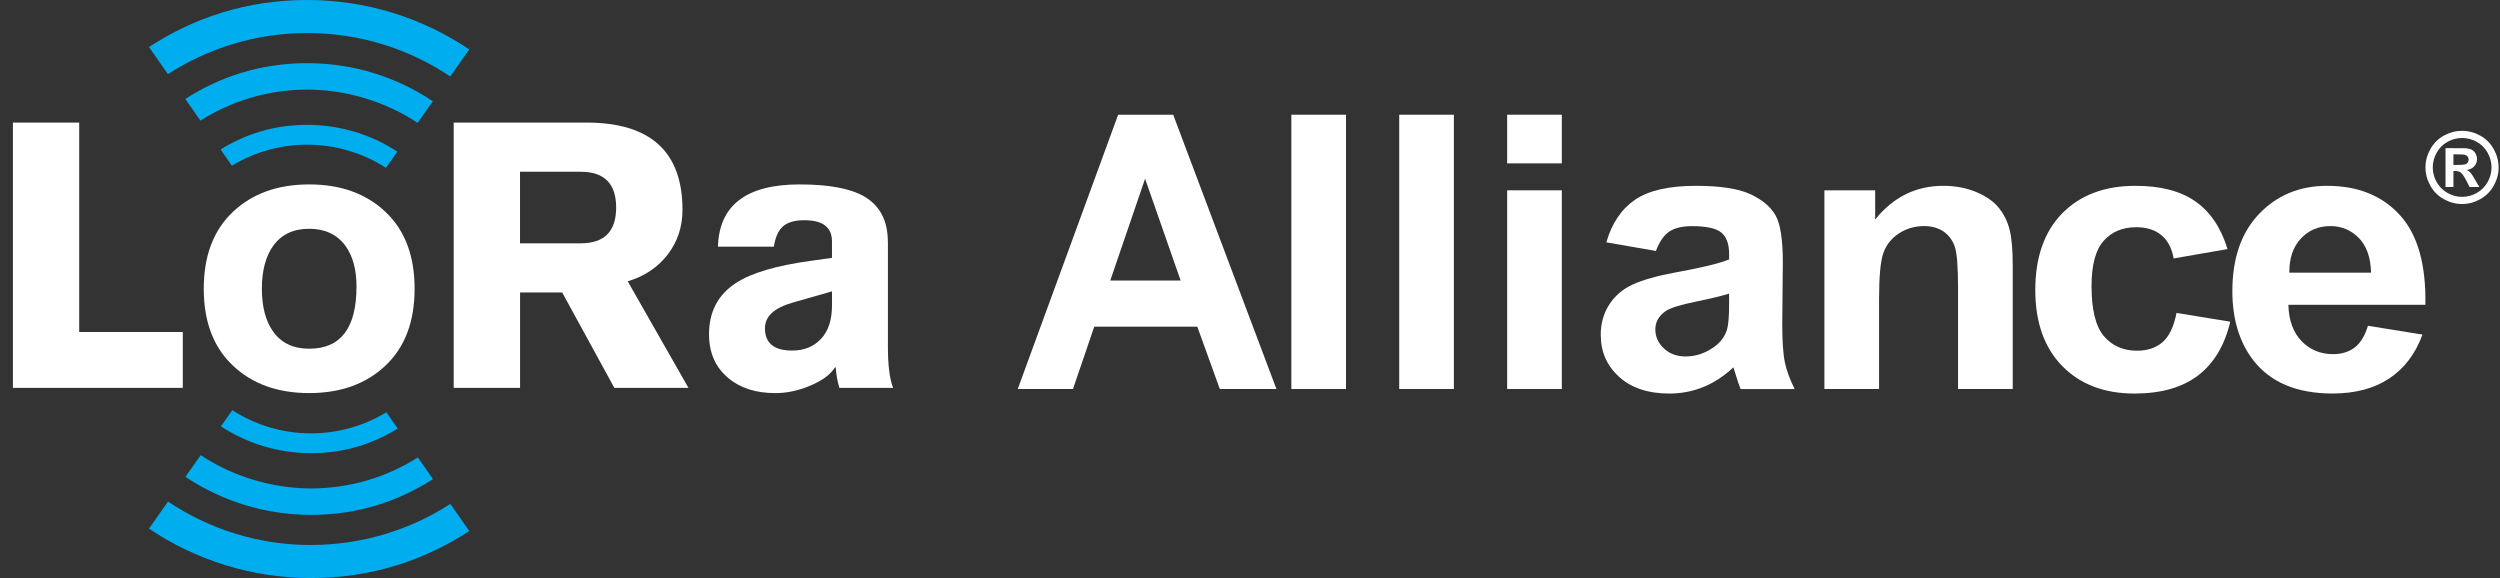<svg xmlns="http://www.w3.org/2000/svg" width="173" height="40" viewBox="0 0 173 40" fill="none"><rect x="0" y="0" width="173" height="40" fill="#333333" stroke="none"/><g clip-path="url(#clip0_1_17913)"><path d="M0.893 26.84V8.482H5.481V22.974H12.65V26.84H0.893Z" fill="white"></path><path d="M35.985 11.886V16.837H40.187C41.824 16.837 42.638 16.01 42.638 14.361C42.638 12.713 41.822 11.886 40.187 11.886H35.985ZM31.396 26.84V8.482H40.577C45.009 8.482 47.228 10.493 47.228 14.515C47.228 15.702 46.882 16.739 46.198 17.623C45.511 18.507 44.591 19.124 43.438 19.466L47.641 26.84H42.512L38.904 20.24H35.989V26.84H31.401" fill="white"></path><path d="M57.575 21.116V20.163L54.868 20.936C53.581 21.298 52.935 21.89 52.935 22.715C52.935 23.745 53.561 24.259 54.82 24.259C55.642 24.259 56.31 23.989 56.815 23.449C57.323 22.909 57.575 22.13 57.575 21.116ZM61.443 16.734V23.979C61.443 25.268 61.561 26.222 61.803 26.841H58.089C57.953 26.413 57.867 25.938 57.833 25.422H57.781C57.455 25.936 56.863 26.366 56.002 26.713C55.212 27.041 54.429 27.203 53.657 27.203C52.3 27.203 51.206 26.851 50.381 26.146C49.503 25.406 49.065 24.401 49.065 23.129C49.065 21.564 49.691 20.38 50.948 19.571C52.012 18.883 53.733 18.375 56.104 18.05L57.573 17.844V16.708C57.573 15.727 56.939 15.239 55.666 15.239C55.014 15.239 54.523 15.377 54.197 15.651C53.871 15.927 53.655 16.398 53.551 17.068H49.683C49.767 14.198 51.652 12.762 55.332 12.762C57.343 12.762 58.83 13.038 59.788 13.586C60.891 14.222 61.439 15.271 61.439 16.732" fill="white"></path><path d="M21.395 15.831C20.293 15.831 19.462 16.23 18.896 17.024C18.382 17.75 18.122 18.737 18.122 19.981C18.122 21.226 18.382 22.212 18.896 22.939C19.464 23.735 20.295 24.131 21.395 24.131C23.58 24.131 24.671 22.697 24.671 19.825C24.671 18.649 24.411 17.706 23.896 16.998C23.314 16.219 22.48 15.831 21.395 15.831ZM21.395 12.762C23.58 12.762 25.343 13.398 26.682 14.669C28.025 15.941 28.691 17.71 28.691 19.981C28.691 22.253 28.023 24.019 26.682 25.292C25.343 26.565 23.58 27.201 21.395 27.201C19.21 27.201 17.449 26.565 16.109 25.292C14.766 24.019 14.1 22.25 14.1 19.981C14.1 17.712 14.768 15.941 16.109 14.669C17.447 13.398 19.21 12.762 21.395 12.762Z" fill="white"></path><path d="M21.267 10.013C23.27 10.013 25.139 10.604 26.709 11.616L27.498 10.494C25.703 9.323 23.562 8.641 21.265 8.641C18.968 8.641 17.011 9.265 15.264 10.344L16.048 11.468C17.571 10.544 19.356 10.011 21.263 10.011" fill="#00AEEF"></path><path d="M12.822 6.848L13.869 8.347C16.01 6.99 18.547 6.2 21.265 6.2C23.982 6.2 26.709 7.048 28.9 8.501L29.953 7.004C27.464 5.342 24.476 4.371 21.265 4.371C18.053 4.371 15.261 5.284 12.822 6.848Z" fill="#00AEEF"></path><path d="M21.262 2.285C24.92 2.285 28.324 3.394 31.157 5.289L32.474 3.42C29.266 1.263 25.408 0 21.262 0C17.116 0 13.464 1.199 10.31 3.254L11.619 5.129C14.403 3.334 17.712 2.285 21.262 2.285Z" fill="#00AEEF"></path><path d="M21.52 29.988C19.515 29.988 17.646 29.397 16.076 28.383L15.287 29.505C17.082 30.676 19.223 31.358 21.52 31.358C23.817 31.358 25.774 30.734 27.521 29.655L26.735 28.531C25.212 29.455 23.427 29.988 21.52 29.988Z" fill="#00AEEF"></path><path d="M29.962 33.153L28.916 31.654C26.775 33.011 24.24 33.799 21.522 33.799C18.805 33.799 16.078 32.951 13.886 31.498L12.834 32.995C15.323 34.658 18.311 35.628 21.522 35.628C24.734 35.628 27.525 34.716 29.965 33.153" fill="#00AEEF"></path><path d="M21.52 37.715C17.862 37.715 14.459 36.606 11.625 34.709L10.31 36.58C13.516 38.737 17.374 40 21.522 40C25.67 40 29.32 38.801 32.474 36.746L31.165 34.871C28.382 36.666 25.072 37.712 21.522 37.712" fill="#00AEEF"></path><path d="M81.699 19.411L79.24 12.368L76.831 19.411H81.699ZM88.331 26.919H84.411L82.854 22.607H75.722L74.25 26.919H70.428L77.375 7.939H81.185L88.329 26.919H88.331Z" fill="white"></path><path d="M93.143 7.939H89.361V26.919H93.143V7.939Z" fill="white"></path><path d="M100.608 7.939H96.826V26.919H100.608V7.939Z" fill="white"></path><path d="M104.295 13.17H108.077V26.919H104.295V13.17ZM104.295 7.938H108.077V11.305H104.295V7.938Z" fill="white"></path><path d="M119.654 20.317C119.17 20.473 118.401 20.657 117.351 20.873C116.3 21.09 115.614 21.3 115.29 21.508C114.796 21.844 114.549 22.272 114.549 22.79C114.549 23.309 114.749 23.739 115.142 24.111C115.538 24.483 116.038 24.667 116.65 24.667C117.333 24.667 117.983 24.453 118.603 24.019C119.062 23.691 119.36 23.291 119.506 22.814C119.604 22.504 119.654 21.912 119.654 21.041V20.317ZM114.591 17.366L111.158 16.769C111.544 15.441 112.208 14.456 113.151 13.818C114.093 13.18 115.492 12.859 117.351 12.859C119.04 12.859 120.296 13.052 121.123 13.436C121.947 13.82 122.527 14.306 122.866 14.898C123.204 15.491 123.372 16.573 123.372 18.156L123.332 22.402C123.332 23.613 123.392 24.503 123.514 25.078C123.634 25.652 123.86 26.266 124.192 26.922H120.45C120.35 26.682 120.228 26.322 120.086 25.848C120.024 25.634 119.978 25.49 119.952 25.42C119.306 26.024 118.615 26.478 117.879 26.778C117.143 27.081 116.356 27.233 115.524 27.233C114.051 27.233 112.891 26.848 112.044 26.08C111.196 25.312 110.771 24.341 110.771 23.166C110.771 22.39 110.964 21.698 111.35 21.091C111.736 20.483 112.276 20.017 112.973 19.693C113.667 19.371 114.671 19.087 115.98 18.846C117.749 18.526 118.976 18.23 119.656 17.952V17.59C119.656 16.891 119.476 16.391 119.118 16.095C118.757 15.797 118.081 15.649 117.085 15.649C116.41 15.649 115.884 15.775 115.508 16.029C115.132 16.283 114.826 16.731 114.591 17.37" fill="white"></path><path d="M139.281 26.918H135.497V19.901C135.497 18.416 135.417 17.456 135.255 17.021C135.092 16.585 134.83 16.247 134.468 16.005C134.104 15.765 133.666 15.645 133.154 15.645C132.497 15.645 131.911 15.817 131.391 16.163C130.868 16.509 130.512 16.965 130.32 17.534C130.126 18.104 130.032 19.157 130.032 20.693V26.92H126.248V13.171H129.762V15.191C131.008 13.638 132.581 12.859 134.474 12.859C135.311 12.859 136.073 13.003 136.763 13.294C137.454 13.582 137.976 13.952 138.332 14.4C138.686 14.848 138.934 15.359 139.072 15.927C139.213 16.495 139.281 17.312 139.281 18.374V26.918Z" fill="white"></path><path d="M154.146 17.236L150.417 17.884C150.291 17.168 150.006 16.629 149.562 16.267C149.118 15.905 148.542 15.723 147.831 15.723C146.889 15.723 146.136 16.035 145.576 16.661C145.016 17.288 144.734 18.332 144.734 19.801C144.734 21.432 145.02 22.584 145.588 23.259C146.158 23.931 146.923 24.269 147.883 24.269C148.602 24.269 149.19 24.073 149.646 23.679C150.104 23.287 150.427 22.61 150.617 21.654L154.333 22.262C153.946 23.901 153.206 25.14 152.111 25.978C151.017 26.814 149.548 27.233 147.707 27.233C145.616 27.233 143.949 26.598 142.707 25.33C141.464 24.061 140.842 22.304 140.842 20.059C140.842 17.814 141.466 16.023 142.713 14.756C143.959 13.492 145.65 12.859 147.775 12.859C149.516 12.859 150.901 13.22 151.927 13.942C152.956 14.662 153.694 15.759 154.144 17.236" fill="white"></path><path d="M164.077 18.868C164.051 17.814 163.767 17.014 163.229 16.465C162.691 15.919 162.036 15.645 161.264 15.645C160.438 15.645 159.757 15.933 159.217 16.511C158.679 17.09 158.414 17.874 158.422 18.868H164.075H164.077ZM163.863 22.544L167.633 23.152C167.149 24.483 166.384 25.494 165.338 26.188C164.293 26.882 162.985 27.231 161.414 27.231C158.927 27.231 157.088 26.452 155.893 24.887C154.951 23.637 154.479 22.056 154.479 20.149C154.479 17.87 155.099 16.085 156.337 14.794C157.576 13.504 159.143 12.859 161.036 12.859C163.163 12.859 164.842 13.534 166.072 14.884C167.303 16.235 167.889 18.304 167.835 21.091H158.356C158.384 22.17 158.689 23.011 159.271 23.609C159.855 24.209 160.582 24.507 161.452 24.507C162.044 24.507 162.545 24.353 162.947 24.043C163.351 23.733 163.655 23.233 163.863 22.542" fill="white"></path><path d="M170.373 9.053C170.807 9.053 171.223 9.161 171.622 9.379C172.02 9.595 172.334 9.907 172.562 10.313C172.79 10.72 172.904 11.144 172.904 11.586C172.904 12.028 172.792 12.446 172.568 12.847C172.344 13.247 172.032 13.559 171.634 13.781C171.233 14.005 170.813 14.117 170.373 14.117C169.933 14.117 169.513 14.005 169.112 13.781C168.712 13.557 168.4 13.245 168.178 12.847C167.954 12.446 167.842 12.026 167.842 11.586C167.842 11.146 167.956 10.72 168.184 10.313C168.412 9.907 168.726 9.597 169.124 9.379C169.523 9.163 169.939 9.053 170.373 9.053ZM170.377 9.549C170.029 9.549 169.695 9.637 169.377 9.809C169.056 9.983 168.806 10.233 168.622 10.559C168.438 10.886 168.346 11.228 168.346 11.584C168.346 11.94 168.436 12.276 168.616 12.598C168.796 12.921 169.046 13.171 169.369 13.353C169.691 13.533 170.027 13.623 170.379 13.623C170.731 13.623 171.071 13.533 171.392 13.353C171.712 13.173 171.962 12.921 172.144 12.598C172.324 12.276 172.414 11.938 172.414 11.584C172.414 11.23 172.322 10.886 172.138 10.559C171.954 10.233 171.702 9.983 171.382 9.809C171.061 9.635 170.727 9.549 170.379 9.549H170.377ZM169.23 12.941V10.253H169.777C170.287 10.253 170.575 10.255 170.635 10.259C170.815 10.275 170.955 10.311 171.057 10.367C171.157 10.423 171.241 10.509 171.308 10.626C171.374 10.742 171.408 10.87 171.408 11.01C171.408 11.204 171.344 11.37 171.217 11.508C171.091 11.646 170.913 11.732 170.683 11.764C170.765 11.794 170.827 11.828 170.871 11.864C170.915 11.9 170.975 11.97 171.053 12.07C171.073 12.096 171.139 12.206 171.251 12.396L171.57 12.939H170.895L170.671 12.502C170.519 12.21 170.393 12.024 170.295 11.948C170.195 11.872 170.071 11.834 169.919 11.834H169.777V12.939H169.23V12.941ZM169.777 11.414H169.999C170.313 11.414 170.509 11.402 170.585 11.378C170.661 11.354 170.721 11.312 170.765 11.25C170.809 11.19 170.831 11.12 170.831 11.044C170.831 10.968 170.809 10.902 170.767 10.844C170.725 10.786 170.663 10.744 170.583 10.718C170.503 10.692 170.309 10.68 169.999 10.68H169.777V11.414Z" fill="white"></path></g><defs><clipPath id="clip0_1_17913"><rect width="172.016" height="40" fill="white" transform="translate(0.893)"></rect></clipPath></defs></svg>